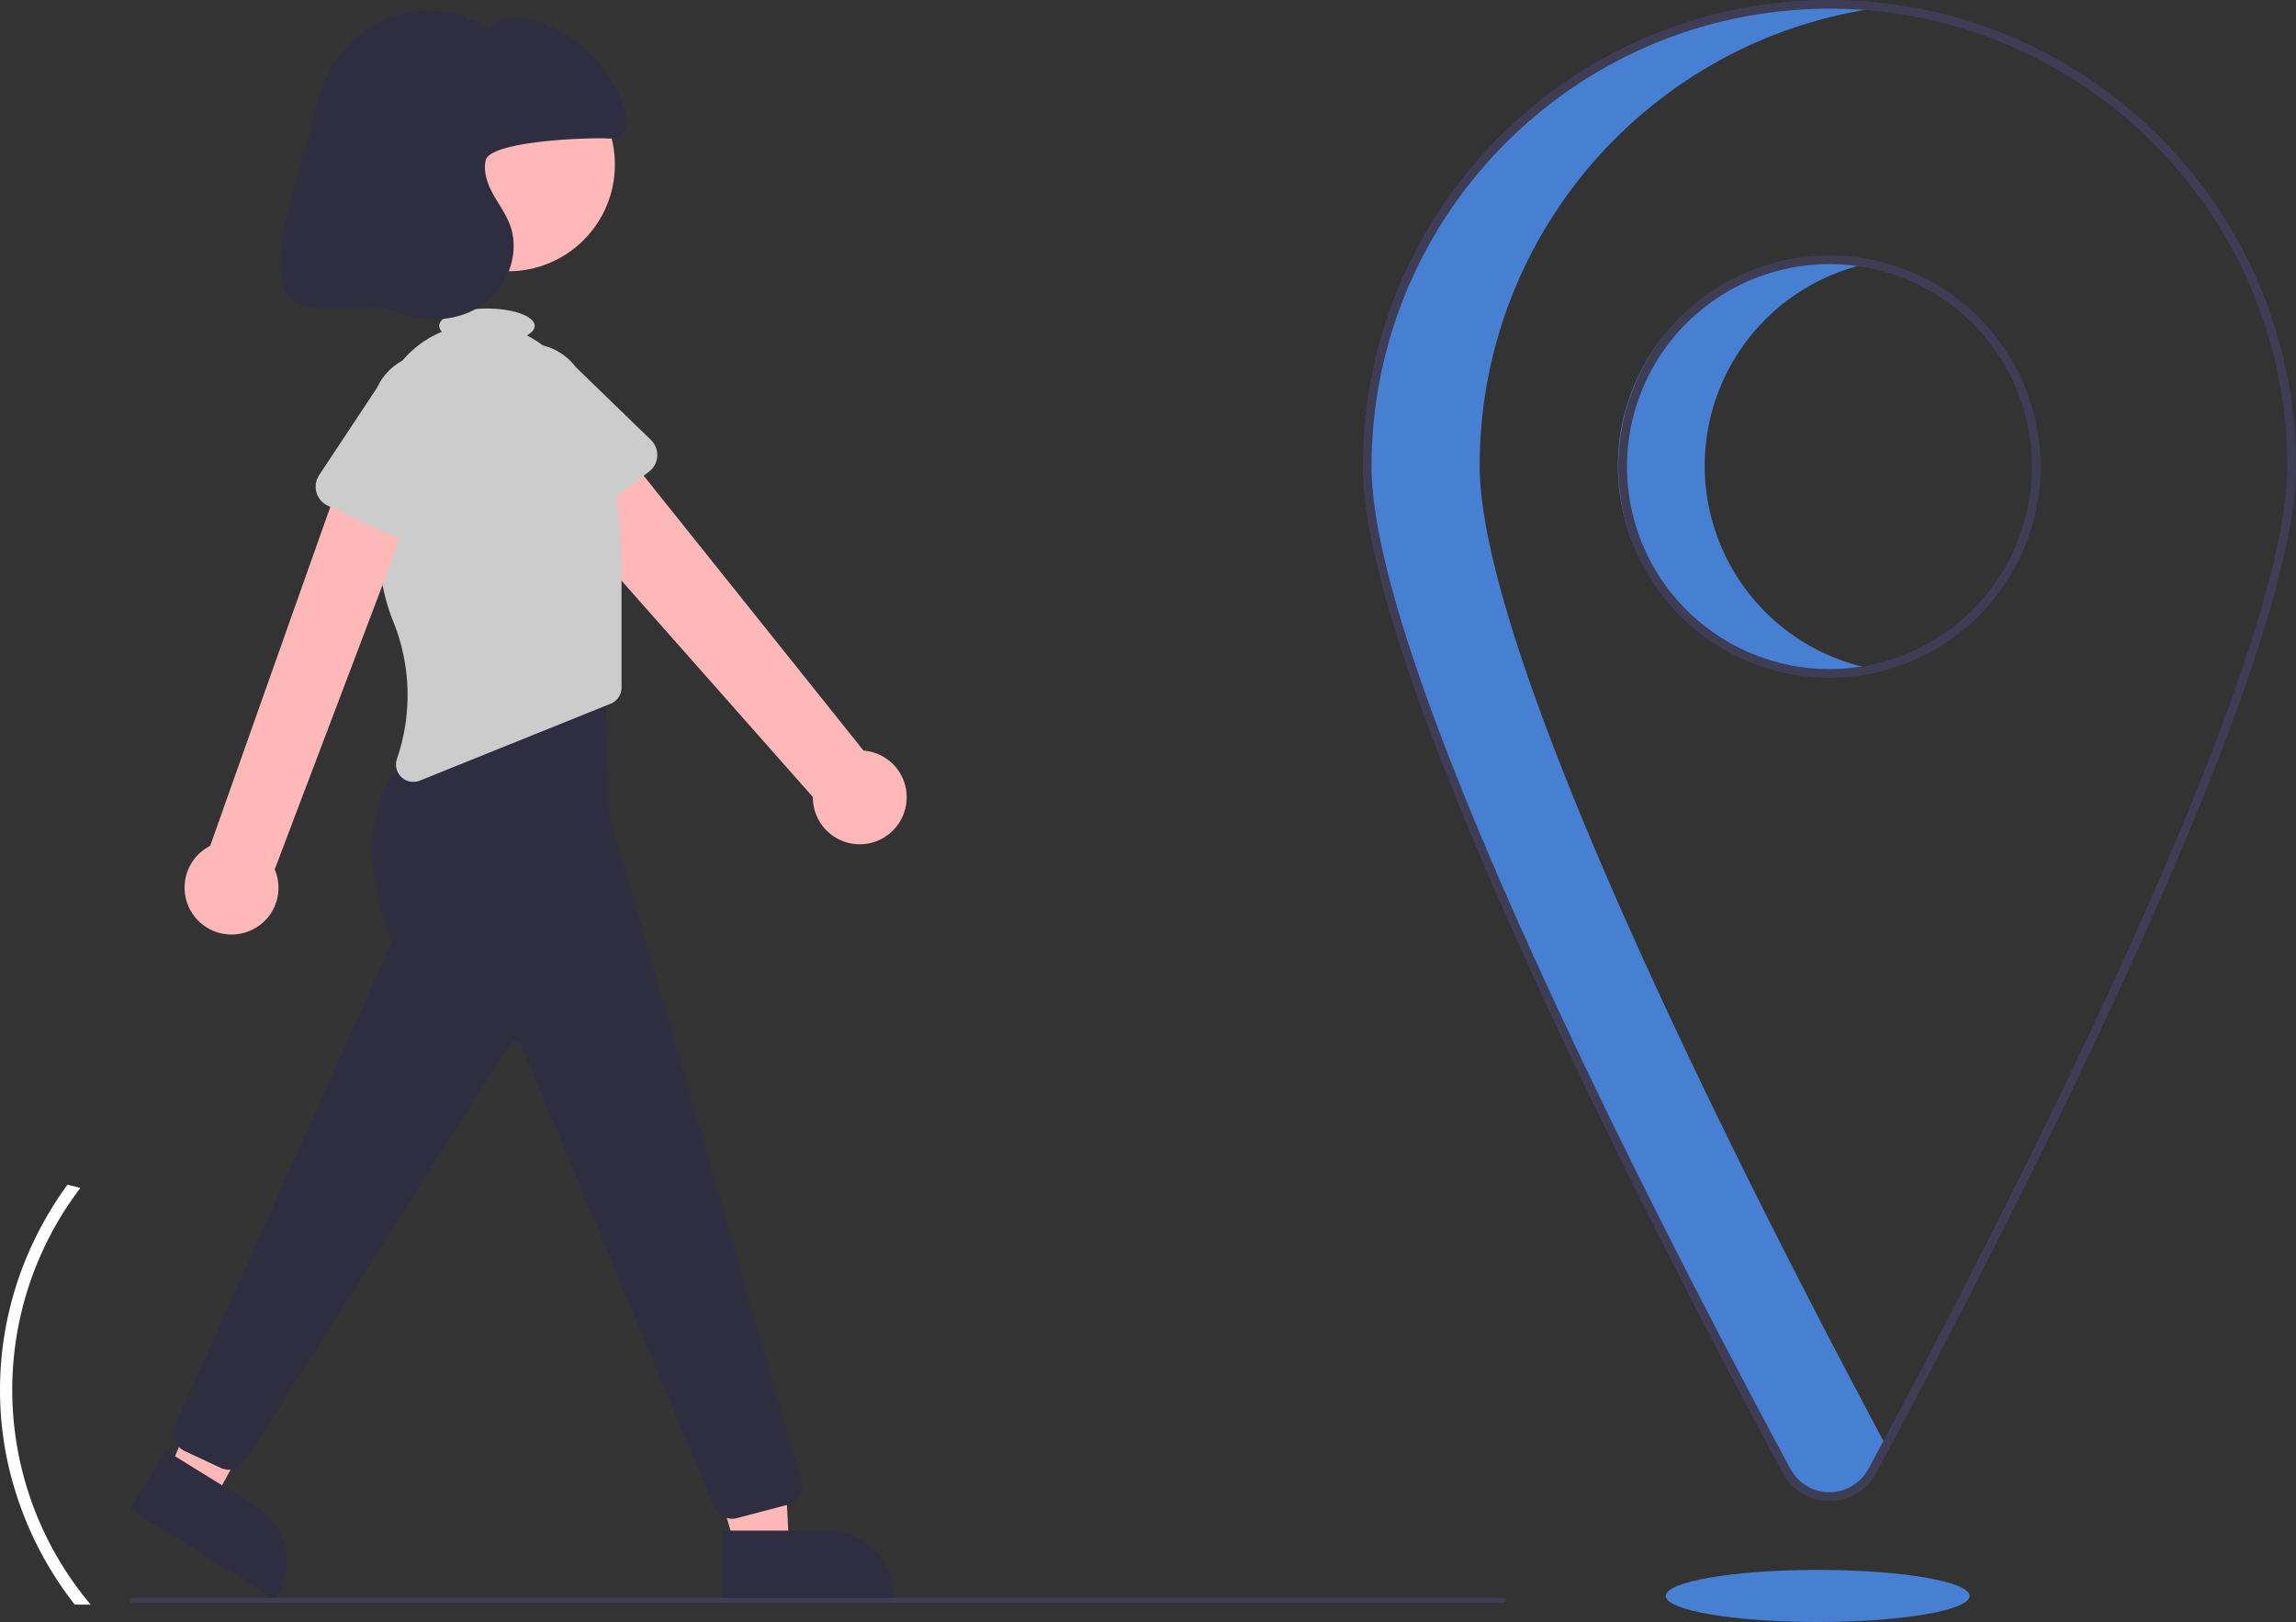 <svg xmlns="http://www.w3.org/2000/svg" width="1751.53" height="1237.283" viewBox="0 0 1751.53 1237.283">
  <rect x="0" y="0" width="1751.53" height="1237.283" fill="#333333" stroke="none"/>
  <g id="undraw_Navigation_re_wxx4" transform="translate(-431.225)">
    <path id="パス_228" data-name="パス 228" d="M425.278,855.144H413.123c-1.722-2.186-3.378-4.405-5-6.624a269.152,269.152,0,0,1-47.695-109.6A263,263,0,0,1,383.082,575.4a270.128,270.128,0,0,1,24.476-40.541c3.312.7,6.592,1.49,9.838,2.484a254.109,254.109,0,0,0,2.516,311.175C421.668,850.772,423.456,852.991,425.278,855.144Z" transform="translate(75.123 368.89)" fill="#fff"/>
    <path id="パス_229" data-name="パス 229" d="M763.076,655.873a35.581,35.581,0,0,0-31.808-44.328L528.844,358.465l-50.086,46.684L692.6,646.9a35.774,35.774,0,0,0,70.48,8.975Z" transform="translate(358.719 -38.96)" fill="#ffb8b8"/>
    <path id="パス_230" data-name="パス 230" d="M600.3,438.546l-63.972,48.992a15.954,15.954,0,0,1-23.651-4.926L473.7,412.364a44.308,44.308,0,1,1,70.512-53.673L601.7,414.429a15.954,15.954,0,0,1-1.409,24.117Z" transform="translate(326.098 -78.838)" fill="#ccc"/>
    <circle id="楕円形_109" data-name="楕円形 109" cx="81.349" cy="81.349" r="81.349" transform="translate(737.611 44.227)" fill="#ffb8b8"/>
    <path id="パス_231" data-name="パス 231" d="M315.877,409.56h40.607l-3.869-76-59.93,0Z" transform="translate(676.732 771.237)" fill="#ffb8b8"/>
    <path id="パス_232" data-name="パス 232" d="M522.468,614.505l79.968,0h0A50.962,50.962,0,0,1,653.4,665.464v1.655l-130.931,0Z" transform="translate(459.783 553.034)" fill="#2f2e41"/>
    <path id="パス_233" data-name="パス 233" d="M168.975,389.062l34.546,21.34,36.655-66.69L198.37,317.56Z" transform="translate(390.695 734.243)" fill="#ffb8b8"/>
    <path id="パス_234" data-name="パス 234" d="M413.63,596.1l68.034,42.026,0,0a50.961,50.961,0,0,1,16.573,70.139l-.87,1.409L385.977,640.866Z" transform="translate(144.197 510.483)" fill="#2f2e41"/>
    <path id="パス_235" data-name="パス 235" d="M822.245,1064.8a14.875,14.875,0,0,1-13.9-9.61L661.461,704.017a4.969,4.969,0,0,0-8.778-1.067L450.9,1020.821a14.85,14.85,0,0,1-18.675,5.2l-27.61-12.886a14.965,14.965,0,0,1-7.3-19.608L562.631,625.02c-3.609-8.782-38.818-98.954,15.279-143.5l.378-.236,146.692-65.434,3.7,112.53,146.212,507.3a14.9,14.9,0,0,1-10.529,18.543l-38.3,10.079a14.957,14.957,0,0,1-3.82.5Z" transform="translate(167.428 93.715)" fill="#2f2e41"/>
    <path id="パス_236" data-name="パス 236" d="M619.752,442.658c-5.586-22.418-13.5-45.015-24.115-55.447a134.372,134.372,0,0,1-10.979-12.091,80.4,80.4,0,0,0-26.335-21.579c3.739-2.08,5.93-4.562,5.93-7.232,0-7.317-16.312-13.249-36.434-13.249s-36.434,5.932-36.434,13.249a6.468,6.468,0,0,0,2.166,4.463,77.529,77.529,0,0,0-47.933,64.636c-4.706,50.4-6.08,114.817,10.412,155.565a150.01,150.01,0,0,1,3.095,105.72,13.23,13.23,0,0,0,17.517,16.458L622.2,634.5a13.248,13.248,0,0,0,8.3-12.288V533.119a374.1,374.1,0,0,0-10.745-90.461Z" transform="translate(274.876 -97.699)" fill="#ccc"/>
    <path id="パス_237" data-name="パス 237" d="M442.712,730.97A35.581,35.581,0,0,0,467.37,682.3L581.256,381.969,523.5,367.057,418.163,664.3a35.774,35.774,0,0,0,24.549,66.674Z" transform="translate(173.415 -19.092)" fill="#ffb8b8"/>
    <path id="パス_238" data-name="パス 238" d="M510.974,493.347,438,459.187a15.954,15.954,0,0,1-6.539-23.257l44.352-66.981a44.308,44.308,0,1,1,80.148,37.8l-22.934,76.719a15.955,15.955,0,0,1-22.048,9.875Z" transform="translate(243.223 -73.484)" fill="#ccc"/>
    <path id="パス_239" data-name="パス 239" d="M669.068,361.926A18.548,18.548,0,0,0,679.739,360c6-3.927,5.41-12.853,3.38-19.732A102.681,102.681,0,0,0,612.4,271.444c-11.581-3.078-26.235-2.959-32.86,7.027a83.657,83.657,0,0,0-108.23,13.294c-13.587,14.918-21.374,34.366-25.41,54.136-6.951,34.056-36.72,104.307-20.23,134.9,10.974,20.361,61.474,4.5,82.836,13.365s47.326,7.874,66.3-5.352,28.942-39.342,20.807-60.994c-3.146-8.373-8.6-15.645-12.9-23.487s-7.522-16.907-5.6-25.643C580.1,365.089,644.306,361.416,669.068,361.926Z" transform="translate(224.613 -256.371)" fill="#2f2e41"/>
    <path id="パス_240" data-name="パス 240" d="M1275.623,631.415a1.715,1.715,0,0,1-.642,1.314,2.418,2.418,0,0,1-1.558.541H228.108a1.882,1.882,0,1,1,0-3.71H1273.423a2.418,2.418,0,0,1,1.558.541,1.715,1.715,0,0,1,.642,1.314Z" transform="translate(304.267 589.307)" fill="#3f3d56"/>
    <ellipse id="楕円形_110" data-name="楕円形 110" cx="115.925" cy="19.873" rx="115.925" ry="19.873" transform="translate(1701.944 1197.537)" fill="#477fd2"/>
    <path id="パス_242" data-name="パス 242" d="M794.987,479.387a157.778,157.778,0,0,1,124.6-154.231,157.749,157.749,0,1,0,.025,308.469A157.785,157.785,0,0,1,794.987,479.388Z" transform="translate(936.715 -124.111)" fill="#477fd2"/>
    <path id="パス_243" data-name="パス 243" d="M757.023,615.416c0-178.066,132.779-328.211,309.534-349.991A352.749,352.749,0,0,0,670.908,615.416c0,158.173,232.615,604.217,319.981,766.164a37.064,37.064,0,0,0,65.269,0c3.27-6.061,6.766-12.566,10.423-19.393C972.531,1186.6,757.023,767.671,757.023,615.416Z" transform="translate(802.997 -260.139)" fill="#477fd2"/>
    <path id="パス_244" data-name="パス 244" d="M1025.926,1406.9a39.834,39.834,0,0,1-35.547-21.234C894.05,1207.1,670,774.842,670,617.929,670,421.355,829.355,262,1025.929,262s355.929,159.355,355.929,355.929c0,156.929-224.051,589.177-320.381,767.734A39.835,39.835,0,0,1,1025.926,1406.9Zm0-1138.273c-192.826.217-349.088,156.479-349.3,349.3,0,155.405,223.495,586.467,319.583,764.591a33.753,33.753,0,0,0,59.441,0c96.091-178.115,319.586-609.169,319.586-764.591-.217-192.826-156.479-349.087-349.3-349.3Z" transform="translate(800.897 -262)" fill="#3f3d56"/>
    <path id="パス_245" data-name="パス 245" d="M889.9,642.957A161.062,161.062,0,1,1,1050.957,481.9,161.062,161.062,0,0,1,889.9,642.957Zm0-315.5a154.437,154.437,0,1,0,154.435,154.437A154.438,154.438,0,0,0,889.9,327.458Z" transform="translate(936.929 -125.969)" fill="#3f3d56"/>
  </g>
</svg>
